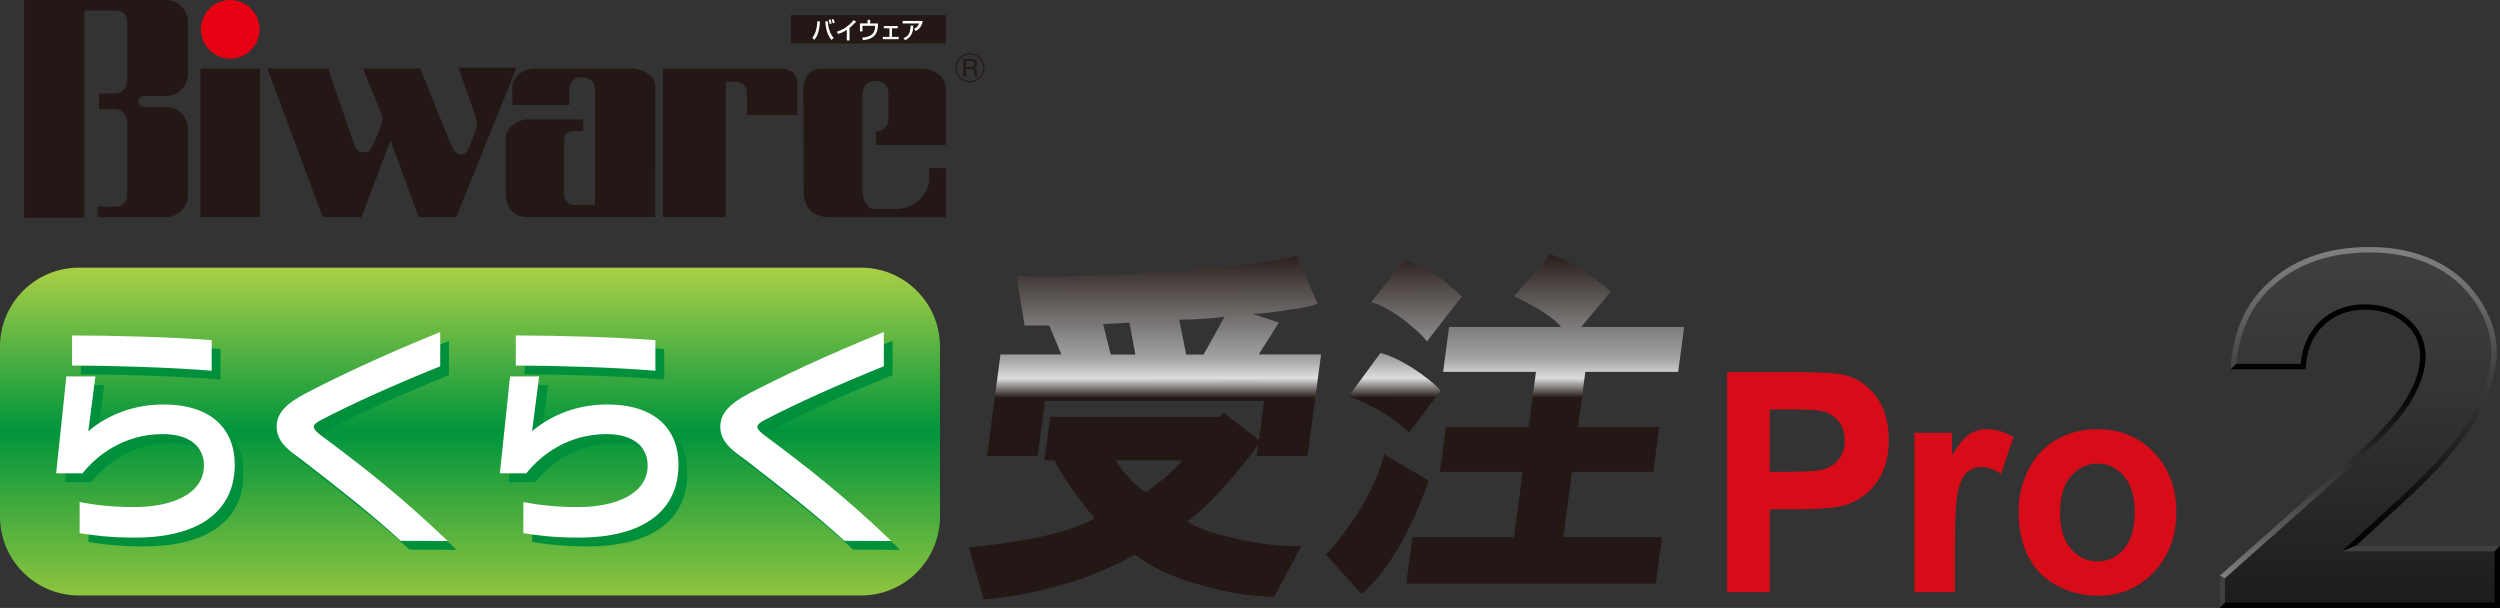 <?xml version="1.0" encoding="UTF-8"?><svg xmlns="http://www.w3.org/2000/svg" xmlns:xlink="http://www.w3.org/1999/xlink" viewBox="0 0 457.73 111.31"><rect x="0" y="0" width="457.73" height="111.31" fill="#333333" stroke="none"/><defs><style>.cls-1{fill:url(#linear-gradient-2);}.cls-2{fill:#fff;}.cls-3{fill:url(#linear-gradient-6);}.cls-4{isolation:isolate;}.cls-5{fill:#d80c18;}.cls-6{fill:#00903b;}.cls-7{fill:url(#linear-gradient-5);}.cls-8{fill:#e60012;}.cls-9{fill:url(#linear-gradient-7);}.cls-10{fill:url(#linear-gradient-3);}.cls-11{fill:url(#linear-gradient);}.cls-12{fill:#231815;}.cls-13{fill:#404040;}.cls-14{fill:url(#linear-gradient-4);}.cls-15{mix-blend-mode:multiply;}</style><linearGradient id="linear-gradient" x1="209.64" y1="45.66" x2="209.65" y2="97" gradientUnits="userSpaceOnUse"><stop offset="0" stop-color="#231815"/><stop offset=".38" stop-color="#9fa0a0"/><stop offset=".4" stop-color="#a9aaaa"/><stop offset=".43" stop-color="#c4c5c5"/><stop offset=".46" stop-color="#dcdddd"/><stop offset=".53" stop-color="#231815"/><stop offset="1" stop-color="#231815"/></linearGradient><linearGradient id="linear-gradient-2" x1="275.56" y1="45.63" x2="275.57" y2="96.96" xlink:href="#linear-gradient"/><linearGradient id="linear-gradient-3" x1="86.05" y1="109.03" x2="86.05" y2="49.01" gradientUnits="userSpaceOnUse"><stop offset="0" stop-color="#8ec43e"/><stop offset=".5" stop-color="#00953d"/><stop offset="1" stop-color="#aacf45"/></linearGradient><linearGradient id="linear-gradient-4" x1="432.05" y1="111.31" x2="432.05" y2="45.23" gradientUnits="userSpaceOnUse"><stop offset="0" stop-color="#1c1c1c"/><stop offset=".59" stop-color="#343434"/><stop offset="1" stop-color="#404040"/></linearGradient><linearGradient id="linear-gradient-5" x1="432.76" y1="68.26" x2="432.76" y2="45.23" gradientUnits="userSpaceOnUse"><stop offset="0" stop-color="#404040"/><stop offset=".27" stop-color="#545454"/><stop offset=".74" stop-color="#747474"/><stop offset="1" stop-color="gray"/></linearGradient><linearGradient id="linear-gradient-6" x1="442.73" y1="68.26" x2="442.73" y2="100.95" gradientUnits="userSpaceOnUse"><stop offset="0" stop-color="#404040"/><stop offset=".27" stop-color="#2b2b2b"/><stop offset=".74" stop-color="#0b0b0b"/><stop offset="1" stop-color="#000"/></linearGradient><linearGradient id="linear-gradient-7" x1="425.08" y1="105.93" x2="425.08" y2="68.1" gradientUnits="userSpaceOnUse"><stop offset="0" stop-color="gray"/><stop offset=".22" stop-color="#5d5d5d"/><stop offset=".58" stop-color="#2b2b2b"/><stop offset=".85" stop-color="#0b0b0b"/><stop offset="1" stop-color="#000"/></linearGradient></defs><g class="cls-4"><g id="_編集モード"><rect class="cls-12" x="144.78" y="2.75" width="28.39" height="5.22"/><path class="cls-2" d="m148.71,6.94c.53-.67.85-1.49.94-3.06l.48.04c-.13,1.88-.45,2.65-1.03,3.37l-.39-.36Zm2.85-3.06c.06,1.12.36,2.23,1.09,3.09l-.44.33c-.45-.57-.97-1.45-1.11-3.37l.47-.05Zm.35.52c-.06-.42-.15-.63-.2-.76l.34-.08c.09.24.15.43.21.74l-.35.09Zm.57-.12c-.09-.36-.12-.48-.21-.71l.33-.09c.09.23.17.46.22.71l-.33.08Z"/><path class="cls-2" d="m155.55,7.41h-.51v-1.94c-.69.45-1.24.64-1.59.75l-.25-.41c.58-.19,1.86-.61,3.1-2.12l.46.28c-.67.7-1.02.98-1.22,1.13v2.3Z"/><path class="cls-2" d="m159.32,3.65v.65h1.42v.39c-.06,2.09-1.4,2.53-2.73,2.67l-.15-.47c1.4-.11,2.37-.57,2.37-2.13v-.03h-2.32v1.03h-.46v-1.47h1.39v-.65h.48Z"/><path class="cls-2" d="m164.36,4.77v.41h-1.05v1.57h1.23v.43h-2.89v-.43h1.21v-1.57h-1.04v-.41h2.54Z"/><path class="cls-2" d="m168.94,3.84c-.03.21-.12.71-.48,1.19-.3.39-.61.55-.8.65l-.32-.39c.29-.13.72-.36.94-1h-3.02v-.46h3.68Zm-3.52,3.14c.68-.26,1.28-.66,1.29-2.28h.52c-.05,1.66-.69,2.27-1.51,2.66l-.31-.38Z"/><rect class="cls-12" x="36.69" y="12.56" width="10.93" height="27.18"/><path class="cls-12" d="m26.36,19.57c-.54,0-.99-.44-.99-.99s.44-.99.99-.99h4.03c2.22,0,4.03-1.8,4.03-4.03V4.03c0-2.23-1.8-4.03-4.03-4.03H4.42v39.85h11.02V1.91h5.94c1.11,0,1.9,1.02,1.9,2.13v10.72c-.08,1.89-1.5,2.37-2.16,2.37h-2.97v2.86h2.97c.67,0,2.08.48,2.16,2.36v13.59c0,1.11-1.07,1.9-2.19,1.9h-3.24v1.91h12.53c2.22,0,4.03-1.8,4.03-4.03v-12.11c0-2.22-1.8-4.03-4.03-4.03h-4.03Z"/><path class="cls-8" d="m47.52,5.37c0,2.96-2.4,5.36-5.37,5.36s-5.36-2.4-5.36-5.36,2.4-5.37,5.36-5.37,5.37,2.4,5.37,5.37Z"/><path class="cls-12" d="m48.97,12.56l10.09,27.18h7.15l5.29-14.07,5.13,14.07h6.92l11.01-27.34h-10.61s2.98,8.58,3.22,9.22c.24.64.08,1.83-.16,2.46-.24.64-.87,2.38-1.19,3.02-.32.64-.63,1.19-1.51,1.19s-1.19-.79-1.67-1.75c-.48-.95-5.68-13.99-5.68-13.99h-10.49s3.3,8.11,3.46,8.66c.16.56.08,1.19-.08,1.59-.16.4-1.27,3.34-1.67,3.9-.4.56-.32,1.19-1.59,1.19s-1.35-.71-1.75-1.59c-.4-.87-4.73-13.75-4.73-13.75h-11.13Z"/><path class="cls-12" d="m93.83,19.24h10.41v-3.02c0-.95.8-2.07,2.15-2.07s2.54.56,2.54,2.15v21.22h-3.89c-.56,0-1.75-.48-1.75-1.83v-10.08c0-1.03.8-1.63,1.63-1.63h1.87v-2.12h-10.25c-1.35,0-3.97,1.27-3.97,3.58v10.01c0,1.67.89,4.29,3.82,4.29h23.57s.04-22.18.04-23.92-2.07-3.26-4.41-3.26h-17.84c-1.67,0-3.97,1.35-3.97,3.42s.08,3.26.08,3.26Z"/><path class="cls-12" d="m121.38,12.56h21.38c1.15,0,3.22.4,3.22,2.54v5.96h-9.22v-4.29c0-1.59-1.83-1.83-2.62-1.83h-1.27v24.8h-11.53l.04-27.18Z"/><path class="cls-12" d="m150.39,12.56h18.12c1.47,0,4.65.56,4.65,3.82v10.17h-12.8v-2.38s1.19-.32,1.67-.79c.48-.48.64-.8.64-2.46v-3.81c0-1.03-.64-2.3-2.22-2.3s-2.54.83-2.54,2.7v17.57c0,1.35.95,3.18,2.07,3.18h4.45c1.43,0,5.68-1.43,5.68-5.68v-1.79h3.06v8.98h-21.34c-2.34,0-4.67-1.15-4.67-4.67s-.06-16.55-.06-18.7,1.11-3.82,3.3-3.82Z"/><path class="cls-12" d="m180.24,12.4c0,1.46-1.19,2.65-2.65,2.65s-2.65-1.19-2.65-2.65,1.2-2.65,2.65-2.65,2.65,1.17,2.65,2.65Zm-5.1,0c0,1.35,1.1,2.45,2.45,2.45s2.46-1.1,2.46-2.45-1.11-2.45-2.46-2.45-2.45,1.08-2.45,2.45Zm2.75-1.61c.71,0,1.01.4,1.01.85,0,.63-.47.78-.62.84.13.03.55.11.55.69v.25c0,.41.08.48.16.54v.05h-.49c-.06-.12-.1-.2-.1-.52v-.28c0-.22-.08-.56-.64-.56h-.94v1.36h-.43v-3.21h1.5Zm-1.07.36v1.14h1.03c.4,0,.62-.26.62-.59s-.2-.55-.64-.55h-1.01Z"/><path class="cls-11" d="m193.08,84.3h-1.86l1.06-7.97h31.08l.64-.8,6.5,5.05.95-7.17h-40.11l-1.34,10.09h-9.29l2.47-18.6h11.15l-2.22-5.31h-4.52l-1.45-9.03c6.89.18,14.61,0,23.18-.53,12.49-.71,21.84-1.77,28.05-3.19l3.88,8.76c-.75.36-2.4.71-4.92,1.06-3.26.53-5.6.8-7.01.8l4.84,1.59-3.7,5.84h11.42l-2.48,18.6h-9.3l.28-2.13c-1.32,1.95-3.24,4.34-5.74,7.17-3.13,3.55-5.56,5.84-7.29,6.91,1.45,1.06,4.06,2.04,7.85,2.92,5.14,1.24,9.5,1.77,13.07,1.59l-4.96,9.3c-3.9,0-8.06-.62-12.5-1.86-5.48-1.42-9.82-3.36-13.03-5.84-7.85,4.42-17.07,7.17-27.66,8.23l-2.71-9.56c10.95-1.06,18.62-2.83,23.02-5.31-3.51-4.25-5.96-7.79-7.35-10.62Zm8.9-24.97l1.38,5.58h4.51l-1.08-5.84-4.82.26Zm2.25,24.97c1.77,2.66,3.64,4.6,5.6,5.84,3.14-2.3,5.35-4.25,6.62-5.84h-12.22Zm11.67-25.77l1.28,6.38h3.19l3.84-6.91c-2.88.35-5.65.53-8.3.53Z"/><path class="cls-1" d="m242.78,101.55c5.41-6.02,8.96-12.13,10.67-18.33l8.13,4.78c-3.42,9.74-7.52,16.64-12.31,20.72l-6.49-7.17Zm4.12-28.95l5.84-7.97c1.55.36,3.46,1.24,5.75,2.65,2.44,1.59,4.2,3.01,5.28,4.25l-5.81,7.7c-.92-1.06-2.53-2.3-4.82-3.72-2.47-1.42-4.55-2.39-6.25-2.92Zm4.15-17.26l6.07-7.7c3.42.89,6.94,3.1,10.54,6.64l-6.41,8.24c-.59-.89-2.01-2.22-4.25-3.99-2.42-1.77-4.41-2.83-5.95-3.19Zm14.27,4.52h20.46c-.28-.53-1.32-1.42-3.11-2.66-2.29-1.41-4.1-2.39-5.45-2.92l6.6-7.7c1.55.35,3.54,1.33,5.99,2.92,2.44,1.59,4.12,2.92,5.05,3.98l-5.36,6.38h18.86l-1.1,8.23h-17l-1.34,10.09h14.87l-1.09,8.23h-14.88l-1.59,11.95h18.06l-1.13,8.5h-45.69l1.13-8.5h18.59l1.59-11.95h-15.14l1.09-8.23h15.14l1.35-10.09h-17l1.1-8.23Z"/><path class="cls-10" d="m14.44,49.01h143.22c7.97,0,14.44,6.47,14.44,14.44v31.13c0,7.97-6.47,14.45-14.45,14.45H14.45c-7.97,0-14.45-6.47-14.45-14.45v-31.13c0-7.97,6.47-14.44,14.44-14.44Z"/><g class="cls-15"><path class="cls-6" d="m26.35,100.04c-4.87,0-7.8-.45-10.15-.81v-5.69c2.48.45,5.49.91,9.95.91,7.23,0,12.8-2.53,12.8-7.63,0-3.29-2.48-5.73-7.52-5.73-7.15,0-12.07,3.88-14.71,7.18h-4.83l1.87-17.74h5.32l-1.3,10.01c2.56-2.16,7.19-4.87,13.73-4.87,9.02,0,13.08,4.69,13.08,11.01,0,8.49-6.46,13.36-18.24,13.36Zm-11.54-31.5v-5.51c7.23,0,17.8.27,25.56.86v5.6c-7.64-.63-18.89-.95-25.56-.95Z"/><path class="cls-6" d="m74.97,100.63c-5.4-4.96-11.62-9.8-17.84-14.62-2.23-1.67-4.87-3.25-4.87-6.27,0-2.57,1.95-4.33,5.2-6.05,5.85-3.07,14.06-6.95,24.74-11.28v6.28c-8.49,3.42-15.85,6.72-21.74,9.79-.86.41-1.42.9-1.42,1.26,0,.54.69,1.08,1.26,1.53,8.04,6,14.59,11.1,23.28,19.41l-8.61-.05Z"/><path class="cls-6" d="m107.59,100.04c-4.87,0-7.8-.45-10.15-.81v-5.69c2.47.45,5.48.91,9.95.91,7.23,0,12.8-2.53,12.8-7.63,0-3.29-2.48-5.73-7.51-5.73-7.15,0-12.07,3.88-14.71,7.18h-4.83l1.87-17.74h5.32l-1.3,10.01c2.56-2.16,7.19-4.87,13.73-4.87,9.02,0,13.08,4.69,13.08,11.01,0,8.49-6.46,13.36-18.24,13.36Zm-11.54-31.5v-5.51c7.23,0,17.8.27,25.56.86v5.6c-7.64-.63-18.9-.95-25.56-.95Z"/><path class="cls-6" d="m156.21,100.63c-5.4-4.96-11.62-9.8-17.84-14.62-2.24-1.67-4.88-3.25-4.88-6.27,0-2.57,1.95-4.33,5.2-6.05,5.85-3.07,14.06-6.95,24.74-11.28v6.28c-8.49,3.42-15.85,6.72-21.74,9.79-.85.41-1.42.9-1.42,1.26,0,.54.69,1.08,1.26,1.53,8.05,6,14.59,11.1,23.28,19.41l-8.61-.05Z"/></g><path class="cls-2" d="m24.74,98.43c-4.88,0-7.8-.45-10.16-.81v-5.69c2.48.45,5.49.91,9.96.91,7.23,0,12.8-2.53,12.8-7.63,0-3.29-2.48-5.73-7.52-5.73-7.15,0-12.07,3.88-14.71,7.18h-4.83l1.87-17.74h5.32l-1.3,10.02c2.56-2.16,7.19-4.88,13.73-4.88,9.02,0,13.08,4.69,13.08,11.01,0,8.48-6.46,13.36-18.24,13.36Zm-11.54-31.5v-5.51c7.23,0,17.8.27,25.56.86v5.6c-7.64-.64-18.9-.95-25.56-.95Z"/><path class="cls-2" d="m73.36,99.02c-5.4-4.97-11.62-9.8-17.83-14.62-2.23-1.67-4.88-3.25-4.88-6.28,0-2.57,1.95-4.33,5.2-6.04,5.85-3.07,14.06-6.95,24.75-11.29v6.27c-8.49,3.43-15.85,6.73-21.74,9.8-.85.4-1.42.9-1.42,1.26,0,.54.69,1.09,1.26,1.54,8.04,6,14.58,11.1,23.28,19.4l-8.62-.04Z"/><path class="cls-2" d="m105.98,98.43c-4.87,0-7.8-.45-10.16-.81v-5.69c2.48.45,5.48.91,9.96.91,7.23,0,12.8-2.53,12.8-7.63,0-3.29-2.48-5.73-7.51-5.73-7.15,0-12.07,3.88-14.71,7.18h-4.84l1.87-17.74h5.33l-1.3,10.02c2.56-2.16,7.19-4.88,13.73-4.88,9.02,0,13.08,4.69,13.08,11.01,0,8.48-6.46,13.36-18.24,13.36Zm-11.54-31.5v-5.51c7.23,0,17.8.27,25.56.86v5.6c-7.64-.64-18.89-.95-25.56-.95Z"/><path class="cls-2" d="m154.6,99.02c-5.41-4.97-11.62-9.8-17.84-14.62-2.23-1.67-4.88-3.25-4.88-6.28,0-2.57,1.95-4.33,5.2-6.04,5.85-3.07,14.06-6.95,24.74-11.29v6.27c-8.49,3.43-15.85,6.73-21.74,9.8-.85.4-1.42.9-1.42,1.26,0,.54.69,1.09,1.26,1.54,8.04,6,14.59,11.1,23.28,19.4l-8.61-.04Z"/><path class="cls-5" d="m316.22,108.42v-40.28h12.51c4.75,0,7.83.2,9.28.6,2.21.61,4.07,1.92,5.56,3.94,1.49,2.03,2.24,4.64,2.24,7.85,0,2.47-.43,4.55-1.29,6.24-.86,1.68-1.95,3.01-3.28,3.97-1.33.96-2.68,1.6-4.04,1.91-1.86.39-4.56.58-8.09.58h-5.09v15.19h-7.8Zm7.8-33.46v11.42h4.27c3.07,0,5.13-.21,6.16-.63,1.04-.43,1.85-1.08,2.44-1.98.59-.9.88-1.94.88-3.13,0-1.46-.41-2.67-1.24-3.63-.83-.95-1.87-1.55-3.14-1.78-.93-.18-2.8-.27-5.61-.27h-3.77Z"/><path class="cls-5" d="m357.93,108.42h-7.41v-29.18h6.87v4.15c1.18-1.96,2.24-3.25,3.18-3.88.94-.62,2.01-.93,3.2-.93,1.69,0,3.31.49,4.88,1.45l-2.29,6.73c-1.25-.85-2.41-1.26-3.48-1.26s-1.92.3-2.63.89c-.72.6-1.29,1.67-1.7,3.23-.41,1.56-.62,4.82-.62,9.78v9.01Z"/><path class="cls-5" d="m369.59,93.42c0-2.56.6-5.04,1.82-7.45,1.21-2.4,2.93-4.23,5.15-5.49,2.22-1.26,4.71-1.89,7.44-1.89,4.23,0,7.7,1.44,10.41,4.3,2.7,2.87,4.06,6.48,4.06,10.86s-1.37,8.07-4.1,10.98c-2.73,2.9-6.17,4.35-10.32,4.35-2.57,0-5.01-.61-7.34-1.81-2.33-1.21-4.1-2.98-5.31-5.32-1.22-2.33-1.82-5.18-1.82-8.53Zm7.59.41c0,2.89.66,5.11,1.98,6.65,1.32,1.54,2.94,2.31,4.88,2.31s3.55-.77,4.86-2.31c1.31-1.53,1.96-3.77,1.96-6.7s-.66-5.06-1.96-6.59c-1.31-1.54-2.93-2.31-4.86-2.31s-3.56.77-4.88,2.31c-1.32,1.54-1.98,3.75-1.98,6.65Z"/><path class="cls-14" d="m422.15,67.62h-13.76c.37-6.95,2.88-12.42,7.53-16.41,4.65-3.99,10.62-5.98,17.91-5.98,4.5,0,8.47.83,11.92,2.48,3.44,1.65,6.2,4.03,8.26,7.14,2.07,3.11,3.1,6.27,3.1,9.49,0,3.83-1.25,7.95-3.76,12.36-2.5,4.41-7.08,9.63-13.74,15.64l-8.32,7.62h26.42v11.35h-51.35v-5.87l22.93-20.33c5.54-4.88,9.23-8.8,11.06-11.76,1.83-2.96,2.75-5.64,2.75-8.04s-.95-4.54-2.85-6.16c-1.9-1.62-4.34-2.43-7.33-2.43s-5.54.98-7.56,2.94c-2.01,1.96-3.09,4.62-3.22,7.97Z"/><path d="m409.46,66.63s0-.03,0-.05l-1.06,1s0,.02,0,.03h13.74l-.92-.99h-11.76Z"/><path class="cls-7" d="m457.12,64.34c0-3.21-1.03-6.38-3.1-9.49-2.07-3.11-4.82-5.49-8.26-7.14-3.44-1.65-7.42-2.48-11.92-2.48-7.29,0-13.26,1.99-17.91,5.98-4.65,3.98-7.15,9.44-7.53,16.37l1.06-1c.55-6.13,2.94-11.05,7.11-14.62,4.45-3.81,10.26-5.74,17.27-5.74,4.33,0,8.19.8,11.49,2.38,3.26,1.56,5.91,3.85,7.87,6.8,1.95,2.93,2.94,5.94,2.94,8.94,0,1.27-.16,2.58-.45,3.93h1.01c.28-1.34.43-2.65.43-3.92Z"/><path class="cls-3" d="m455.68,68.26c-.55,2.52-1.61,5.18-3.18,7.94-2.44,4.3-6.99,9.48-13.54,15.4l-10.2,9.35h.02l2.57-1.04,8.26-7.57c6.65-6.02,11.23-11.23,13.74-15.64,1.67-2.94,2.77-5.75,3.33-8.43h-1.01Z"/><path d="m444.1,65.3c0-2.77-1.07-5.1-3.2-6.91-2.07-1.77-4.76-2.67-7.97-2.67s-6.05,1.08-8.25,3.21c-2,1.94-3.16,4.53-3.46,7.7h0l.92.99h.01c.13-3.36,1.21-6.02,3.22-7.97,2.02-1.96,4.54-2.94,7.56-2.94s5.43.81,7.33,2.43c1.9,1.62,2.85,3.67,2.85,6.16,0,.89-.13,1.83-.38,2.8h1.01c.23-.97.36-1.9.36-2.8Z"/><path class="cls-9" d="m442.73,68.1c-.43,1.64-1.22,3.38-2.37,5.24-1.83,2.97-5.52,6.89-11.06,11.76l-22.89,20.3.95.53v-.05l22.59-20.04c5.58-4.91,9.37-8.94,11.25-11.99,1.25-2.03,2.09-3.95,2.53-5.76h-1.01Z"/><polygon class="cls-13" points="407.37 110.32 407.37 105.93 406.42 105.4 406.38 105.44 406.38 111.31 406.41 111.31 407.38 110.32 407.37 110.32"/><polygon class="cls-13" points="457.73 99.96 431.31 99.96 431.37 99.91 428.79 100.95 456.74 100.95 456.74 100.98 457.73 99.96 457.73 99.96"/><polygon points="456.74 100.98 456.74 110.32 456.73 110.32 457.63 111.31 457.73 111.31 457.73 99.96 456.74 100.98"/><polygon points="456.73 110.32 407.38 110.32 406.41 111.31 457.63 111.31 456.73 110.32"/></g></g></svg>